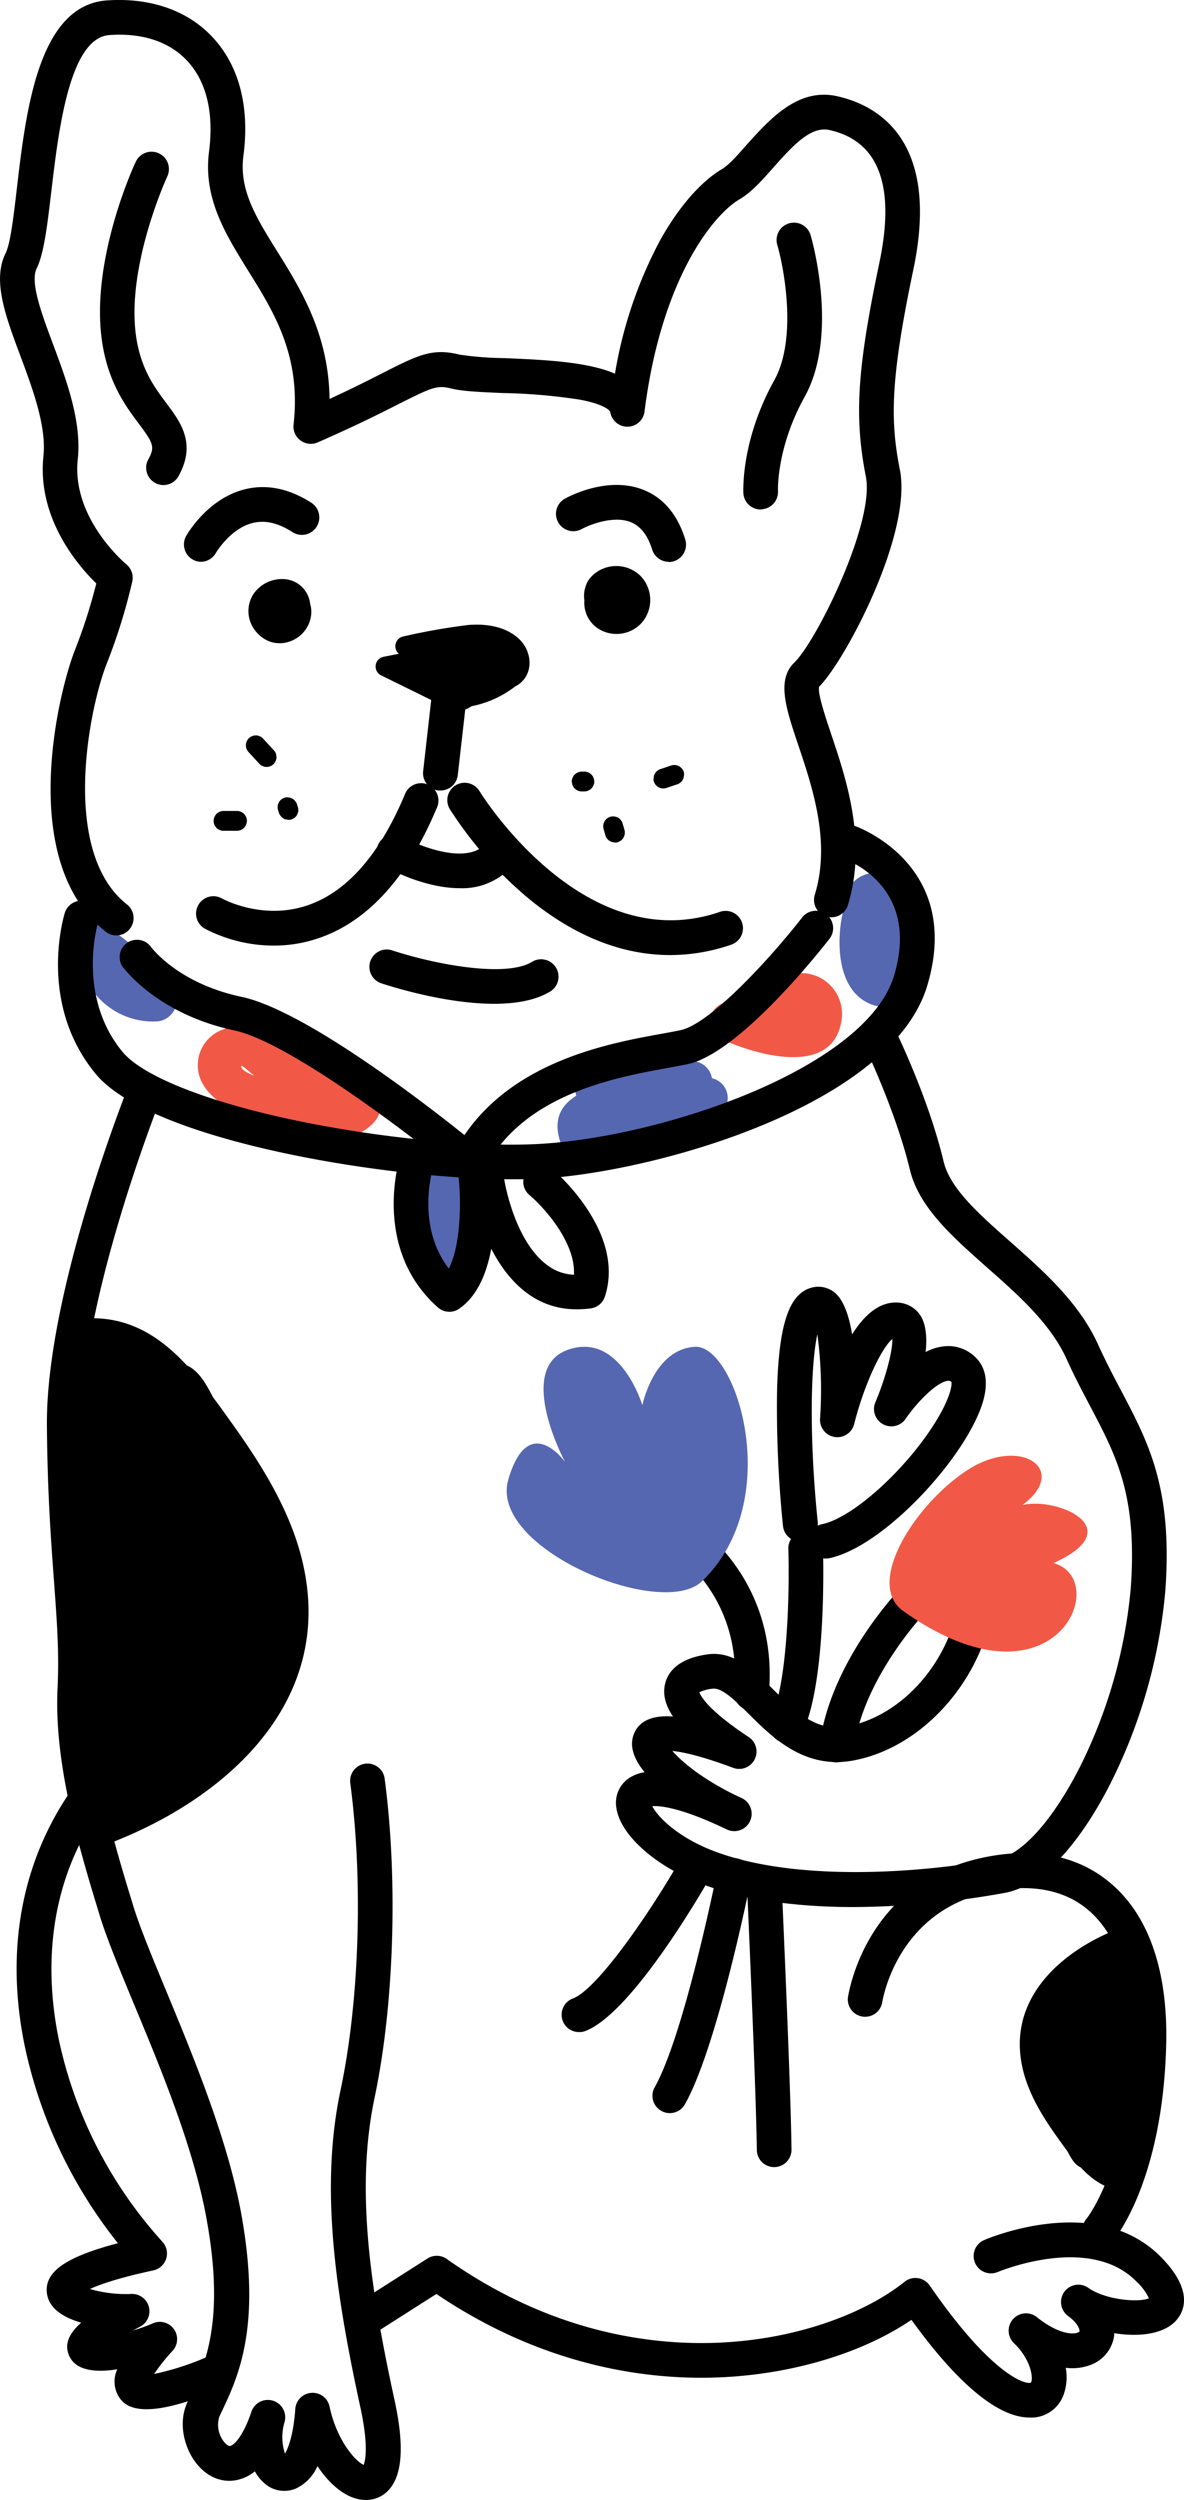 <svg viewBox="0 0 239.01 504.3" xmlns="http://www.w3.org/2000/svg">
  <g fill="#5667b1">
    <path d="m35 200.08a45.64 45.64 0 0 0 -13.24-13c-4.34-2.78-8.34 4.1-4.07 6.89a3.92 3.92 0 0 0 -.16 3.94 15 15 0 0 0 14 8.14c2.86-.05 5.3-3.31 3.47-5.97z" />
    <path d="m143.72 217.51a4.13 4.13 0 0 0 -2.91-3.29 34.84 34.84 0 0 0 -22 1.49 4.38 4.38 0 0 0 -2.48 5.33c-3.41 2.1-5 5.41-2.72 10.59 1.75 4 7 1.66 7.25-2a4.1 4.1 0 0 0 2.82.42c2.37-.47 5.26-.91 8.1-1.6a36.83 36.83 0 0 0 5.46 0 13.18 13.18 0 0 0 8.55-4.16 4.08 4.08 0 0 0 -2.07-6.78z" />
    <path d="m184.64 189.61c-.29-3.65 0-8-2.48-11a6.69 6.69 0 0 0 -8.45-1.77 7.06 7.06 0 0 0 -3.5 6.9c-1.49 6.33-1.18 15.71 5.14 18.64a6.56 6.56 0 0 0 8.19-2c2.23-3.1 1.37-7.29 1.1-10.77z" />
    <path d="m86.06 238q-.11 8.44-.2 16.89c-.06 5.15 7.94 5.15 8 0q.11-8.44.2-16.89c.06-5.19-7.94-5.19-8 0z" />
  </g>
  <path d="m56.72 209.91a5.86 5.86 0 0 0 -1 .2c-3.06-2.48-6.71-4.05-10.75-2.42a7.63 7.63 0 0 0 -4.06 10.92c2.69 4.78 9.51 7 14.41 8.52s13.75 3.93 18.42.78c10.98-7.41-10.42-18.78-17.02-18zm-8 5.11c.06-.2 1.43 1 2.6 2-.95-.41-2.85-1.22-2.59-2.02z" fill="#f15946" />
  <path d="m163.41 196.47c-4.84-1.07-9.22 3.05-13 5.44a4.73 4.73 0 0 0 -.89.74l-.3-.14c-4.62-2.22-8.68 4.68-4 6.9 6.91 3.31 23.16 8.21 24.69-3.85a8.23 8.23 0 0 0 -6.5-9.09z" fill="#f15946" />
  <path d="m23.51 188.7a3.49 3.49 0 0 1 -2.17-.75c-18.2-14.32-9.34-49.08-6.16-56.95a109.93 109.93 0 0 0 4.26-13.3c-3.69-3.6-12-13.19-10.67-25.71.63-5.99-2.17-13.54-4.64-20.15-3.06-8.19-5.7-15.27-3-20.76 1-2 1.64-7.68 2.29-13.2 1.82-15.55 4.34-36.88 18.21-37.8 8.67-.59 16.2 2 21.22 7.36 5.42 5.76 7.59 14.07 6.29 24-.9 6.86 2.51 12.35 6.84 19.3 4.7 7.54 10.4 16.7 10.54 29.74 4.8-2.2 8.31-4 11-5.37 6.91-3.49 9.78-4.94 15.26-3.57a65 65 0 0 0 9 .7c8 .34 16.75.71 22.36 3.14a87.49 87.49 0 0 1 9.07-26.82c5.3-9.55 10.51-13.27 12.5-14.43 1.41-.82 3.28-2.93 5.08-5 4.65-5.13 10.32-11.49 18.21-9.72 8.11 1.82 20.88 8.79 15.37 35-4.71 22.42-4.64 30.58-2.71 40.38 2.53 12.86-11 38.45-16.31 43.74-.31 1.39 1.25 6 2.4 9.46 3.08 9.15 7.29 21.67 3.47 34.39a3.5 3.5 0 1 1 -6.7-2c3.17-10.58-.47-21.43-3.4-30.15-2.46-7.31-4.4-13.08-.76-16.59 4.46-4.3 16.26-28.19 14.43-37.49-2.38-12.08-1.76-21.76 2.73-43.17 3.26-15.51-.12-24.51-10.05-26.74-3.62-.81-7 2.63-11.37 7.58-2.28 2.57-4.43 5-6.81 6.38-5.15 3-15.77 15.78-19.18 42.82a3.48 3.48 0 0 1 -3.45 3.06 3.49 3.49 0 0 1 -3.47-3s-.52-1.39-6.08-2.45a113.81 113.81 0 0 0 -15.54-1.34c-4.59-.2-8.2-.35-10.45-.91-2.84-.71-3.79-.31-10.4 3-3.72 1.89-8.82 4.47-16.58 7.86a3.5 3.5 0 0 1 -4.88-3.6c1.56-13.86-3.92-22.64-9.26-31.18-4.62-7.46-9-14.57-7.8-23.91 1-7.8-.52-14.14-4.45-18.32-3.6-3.83-9-5.62-15.64-5.16-8.11.55-10.29 19.26-11.76 31.63-.82 6.94-1.47 12.42-2.95 15.45-1.36 2.79 1 9.12 3.29 15.24 2.74 7.33 5.84 15.65 5 23.36-1.23 11.88 9.7 21 9.81 21.08a3.52 3.52 0 0 1 1.2 3.48 115.92 115.92 0 0 1 -5.07 16.35c-3.59 8.87-9.58 38.11 4 48.79a3.5 3.5 0 0 1 -2.16 6.25z" />
  <path d="m40.58 113.33a3.5 3.5 0 0 1 -3-5.21c.17-.31 4.29-7.53 11.82-9.41 4.41-1.1 8.94-.18 13.47 2.72a3.5 3.5 0 1 1 -3.87 5.89c-2.87-1.85-5.49-2.44-8-1.82-4.55 1.14-7.38 6-7.4 6a3.53 3.53 0 0 1 -3.02 1.83z" />
  <path d="m135 113.33a3.51 3.51 0 0 1 -3.34-2.45c-.93-2.94-2.35-4.75-4.33-5.55-3.48-1.4-8.32.53-9.9 1.39a3.5 3.5 0 0 1 -3.39-6.13c.87-.48 8.69-4.63 15.86-1.77 4 1.59 6.85 4.94 8.43 10a3.52 3.52 0 0 1 -3.33 4.56z" />
  <path d="m153.55 102.78a3.5 3.5 0 0 1 -3.49-3.29c0-.42-.53-10.59 6.24-22.78 4.64-8.34 2-22.52.61-27.29a3.5 3.5 0 0 1 6.72-2c.24.81 5.78 20.08-1.21 32.65-5.72 10.32-5.38 18.92-5.37 19a3.51 3.51 0 0 1 -3.31 3.67z" />
  <path d="m33 97.85a3.42 3.42 0 0 1 -1.71-.45 3.5 3.5 0 0 1 -1.34-4.76c1.37-2.45 1-3.25-1.9-7.13-2.6-3.47-6.16-8.22-7.41-16.38-2.54-16.3 6.36-35.7 6.78-36.52a3.5 3.5 0 0 1 6.34 3c-.08.18-8.42 18.32-6.25 32.5 1 6.43 3.7 10.05 6.09 13.24 2.86 3.82 6.11 8.14 2.41 14.75a3.49 3.49 0 0 1 -3.01 1.75z" />
  <path d="m88.9 159.46h-.4a3.51 3.51 0 0 1 -3.08-3.88l1.81-16a3.5 3.5 0 0 1 7 .79l-1.82 16a3.5 3.5 0 0 1 -3.51 3.09z" />
  <path d="m55.34 190.75a30.22 30.22 0 0 1 -14-3.42 3.5 3.5 0 0 1 3.48-6.08c.14.08 8.2 4.5 17.31 1.36 8-2.74 14.59-10.33 19.68-22.55a3.5 3.5 0 0 1 6.46 2.69c-5.91 14.21-14 23.14-24 26.52a27.78 27.78 0 0 1 -8.93 1.48z" />
  <path d="m135.27 192.66c-9.8 0-19.6-3.93-28.89-11.68a78.86 78.86 0 0 1 -15.58-17.76 3.5 3.5 0 1 1 6-3.62c.21.34 20.91 33.86 48.54 24.34a3.5 3.5 0 1 1 2.28 6.62 37.87 37.87 0 0 1 -12.35 2.1z" />
  <path d="m92.8 179.17c-7.24 0-14.41-4-14.85-4.21a3.5 3.5 0 1 1 3.42-6.1c3 1.68 12.53 5.59 16.46 1.55a3.5 3.5 0 1 1 5 4.88 13.49 13.49 0 0 1 -10.03 3.88z" />
  <path d="m99.74 202.49c-10 0-21.14-3.59-22.85-4.16a3.5 3.5 0 0 1 2.21-6.64c8.05 2.67 22.85 5.67 28.31 2.33a3.5 3.5 0 1 1 3.65 6c-3 1.81-7.06 2.47-11.32 2.47z" />
  <path d="m56.5 121.78h-.08.13z" />
  <path d="m56.71 121.9c0 .08.1.13.1.1l-.06-.07h-.08a.3.3 0 0 0 .04-.03z" />
  <path d="m56.83 122.27s0 0 0 0a.07.07 0 0 1 0 0 .31.31 0 0 0 0 .08.18.18 0 0 1 0 0z" />
  <path d="m56.28 121.83s0 0 0 0z" />
  <path d="m62.61 121.83a5.62 5.62 0 0 0 -4.48-4.92 7 7 0 0 0 -6.94 2.88 6.34 6.34 0 0 0 .1 7.11 6.77 6.77 0 0 0 3.17 2.52 6 6 0 0 0 3.72.08 6.44 6.44 0 0 0 4.66-5.77 5.57 5.57 0 0 0 -.23-1.9z" />
  <path d="m56.83 122.31-.01.01h.01z" />
  <path d="m56.25 121.74s0-.01 0 0z" />
  <path d="m56.16 121.9v.01z" />
  <path d="m129.3 116.18a7 7 0 0 0 -9.48-.29 4.46 4.46 0 0 0 -.57.58l-.15.16a4.54 4.54 0 0 0 -.82 1.48 5.91 5.91 0 0 0 -.31 3 5.4 5.4 0 0 0 0 1 6.2 6.2 0 0 0 2.68 4.63 6.88 6.88 0 0 0 8.93-1.15 7 7 0 0 0 -.28-9.41z" />
  <path d="m104.67 128.79c-2.73-2.45-6.55-3-10.1-2.72a127.44 127.44 0 0 0 -13.29 2.35 2 2 0 0 0 -1.4 2.46 2 2 0 0 0 .64 1l-3.23.64a2 2 0 0 0 -.47 3.66l11.54 5.67a2.06 2.06 0 0 0 1.19.2 1.79 1.79 0 0 0 1.34 1.31 5.61 5.61 0 0 0 4.3-.9 21.11 21.11 0 0 0 8.83-4 7.09 7.09 0 0 0 .75-.45c3.1-2.31 2.59-6.8-.1-9.22z" />
  <path d="m55.75 152.18a2 2 0 0 0 -.52-.88c-.72-.79-1.45-1.58-2.18-2.36a1.43 1.43 0 0 0 -.64-.42 1.58 1.58 0 0 0 -.77-.17 1.55 1.55 0 0 0 -.77.17 1.52 1.52 0 0 0 -.65.42 2 2 0 0 0 -.58 1.41c0 .18 0 .35.07.53a2 2 0 0 0 .51.88l2.18 2.37a1.53 1.53 0 0 0 .65.41 1.55 1.55 0 0 0 .77.17 1.58 1.58 0 0 0 .77-.17 1.5 1.5 0 0 0 .64-.41 2.07 2.07 0 0 0 .59-1.42c-.03-.18-.05-.35-.07-.53z" />
  <path d="m49.26 164.17a2.06 2.06 0 0 0 -1.41-.58h-2.73a2.06 2.06 0 0 0 -1.41.58 2.15 2.15 0 0 0 -.59 1.42 2 2 0 0 0 2 2h2.73a2.07 2.07 0 0 0 1.41-.59 2.29 2.29 0 0 0 .59-1.41 2.08 2.08 0 0 0 -.59-1.42z" />
  <path d="m60.15 162.87-.18-.55a1.45 1.45 0 0 0 -.36-.68 1.38 1.38 0 0 0 -.56-.51 1.44 1.44 0 0 0 -.74-.24 1.55 1.55 0 0 0 -.8 0l-.48.21a1.86 1.86 0 0 0 -.71.71l-.21.48a2.11 2.11 0 0 0 0 1.06l.18.55a1.45 1.45 0 0 0 .36.68 1.55 1.55 0 0 0 .56.52 1.53 1.53 0 0 0 .75.23 1.52 1.52 0 0 0 .79 0l.48-.2a2.07 2.07 0 0 0 .72-.72l.2-.48a2.11 2.11 0 0 0 0-1.06z" />
  <path d="m119.89 157.12a2.06 2.06 0 0 0 -.52-.89l-.4-.31a2 2 0 0 0 -1-.27h-.55a2.15 2.15 0 0 0 -1.41.59 1.5 1.5 0 0 0 -.41.64 1.48 1.48 0 0 0 -.18.77l.08.53a2 2 0 0 0 .51.89l.41.31a2 2 0 0 0 1 .27h.55a1.58 1.58 0 0 0 .77-.17 1.88 1.88 0 0 0 1.06-1.06 1.58 1.58 0 0 0 .17-.77z" />
  <path d="m138.05 155.79a2 2 0 0 0 -.92-1.19 2 2 0 0 0 -1.55-.21l-2.17.73a1.45 1.45 0 0 0 -.68.36 1.55 1.55 0 0 0 -.52.56 1.44 1.44 0 0 0 -.24.74 1.56 1.56 0 0 0 0 .8 2 2 0 0 0 .92 1.2 2 2 0 0 0 1.54.2l2.18-.73a1.45 1.45 0 0 0 .68-.36 1.38 1.38 0 0 0 .51-.56 1.44 1.44 0 0 0 .24-.74 1.55 1.55 0 0 0 .01-.8z" />
  <path d="m126.06 167.41c-.12-.42-.24-.84-.37-1.27a1.58 1.58 0 0 0 -.35-.68 1.53 1.53 0 0 0 -.56-.51 2.22 2.22 0 0 0 -1.55-.2l-.47.2a2.07 2.07 0 0 0 -.72.72c-.07.16-.14.31-.2.47a2 2 0 0 0 0 1.07l.36 1.27a1.94 1.94 0 0 0 1.66 1.43 1.55 1.55 0 0 0 .8 0l.48-.21a2 2 0 0 0 .72-.71c.06-.16.13-.32.2-.48a2.15 2.15 0 0 0 0-1.1z" />
  <path d="m103.62 237.89c-25.79 0-73.11-7.8-84.26-21.21-11.79-14.19-6.51-31.78-6.28-32.52a3.5 3.5 0 0 1 6.69 2.07c-.09.29-4.3 14.81 5 26 4.23 5.04 17.75 10.31 36.23 14.06 16.87 3.42 35.71 5.17 48 4.46 25.48-1.49 66-15.48 71.5-34 5.34-18-9.49-23.26-10.12-23.48a3.5 3.5 0 1 1 2.25-6.63c.22.08 21.81 7.72 14.58 32.1s-55 37.67-77.8 39c-1.75.1-3.7.15-5.79.15z" />
  <path d="m94.7 237.66a3.5 3.5 0 0 1 -2.23-.8c-8.76-7.25-33.95-26.6-45.17-29-15.69-3.34-22.38-12.64-22.66-13a3.5 3.5 0 0 1 5.72-4c.24.34 5.57 7.51 18.4 10.23 12.57 2.67 36.4 21 45 27.88 10.26-15.08 29.34-18.54 39.94-20.46 1.39-.25 2.63-.48 3.68-.7 6-1.26 18.18-14.56 24.48-22.65a3.5 3.5 0 1 1 5.52 4.3c-1.82 2.34-18.16 23-28.55 25.2-1.11.23-2.42.47-3.88.74-10.94 2-29.26 5.3-37.16 20.44a3.48 3.48 0 0 1 -2.41 1.81 3.23 3.23 0 0 1 -.68.01z" />
  <path d="m90.71 264.62a3.48 3.48 0 0 1 -2.33-.89c-13.38-11.91-7.78-29.88-7.54-30.64a3.5 3.5 0 0 1 6.66 2.14c-.16.52-3.62 11.94 3.1 20.67 2.46-4.74 2.48-13.75 2-18.18a3.5 3.5 0 0 1 7-.78c.23 2.1 2.06 20.76-6.82 27a3.48 3.48 0 0 1 -2.07.68z" />
  <path d="m116.25 264.11a16.37 16.37 0 0 1 -9.79-3.21c-9.11-6.61-11.46-21.32-11.58-21.9a3.5 3.5 0 0 1 6.92-1.07c0 .17 2 12.49 8.78 17.36a9.5 9.5 0 0 0 5.28 1.86c.36-6.54-6.08-13.62-8.89-16a3.5 3.5 0 1 1 4.53-5.33c.61.51 14.82 12.74 10.61 25.72a3.5 3.5 0 0 1 -2.77 2.38 19.33 19.33 0 0 1 -3.09.19z" />
  <path d="m73.79 504.3a7.1 7.1 0 0 1 -2.24-.37c-2.68-.86-5.31-3.23-7.47-6.45a8.85 8.85 0 0 1 -4.36 4.52 6 6 0 0 1 -6.27-1 8.74 8.74 0 0 1 -2-2.47 8.47 8.47 0 0 1 -4 1.82c-3 .47-5.89-.87-8-3.67-2.24-3-3.59-7.93-1.57-12.21l.33-.69c3.05-6.41 7.24-15.19 3.57-35.7-2.48-14.32-9.28-30.72-14.78-43.9-2.93-7.07-5.46-13.17-6.88-17.81-3.91-12.8-9.27-30.33-8.5-45.87.35-7.18-.14-13.69-.75-21.94s-1.3-17.86-1.4-31.08c-.18-26.72 16-67.18 16.63-68.89a3.5 3.5 0 1 1 6.5 2.61c-.16.4-16.3 40.9-16.13 66.23.09 13 .8 22.35 1.42 30.61s1.14 15.2.76 22.81c-.71 14.31 4.44 31.17 8.21 43.48 1.31 4.31 3.78 10.27 6.64 17.17 5.59 13.49 12.55 30.28 15.25 45.35 4.06 22.72-.68 32.67-4.14 39.94l-.32.68a5.49 5.49 0 0 0 .85 5c.45.6 1 1 1.29.94.71-.11 2.53-1.67 4.28-6.78a3.5 3.5 0 0 1 6.72 2 10.57 10.57 0 0 0 .1 6.32c.7-1.18 1.71-3.89 2.08-9a3.5 3.5 0 0 1 6.92-.47c1.44 6.77 5.18 11 6.88 11.75.36-.93 1-3.93-.65-11.55-5.35-24.6-8.07-44.92-4-64.13 3.8-17.9 4.56-42.17 1.95-61.84a3.5 3.5 0 0 1 6.94-.92c2.71 20.39 1.91 45.59-2 64.21-3.82 18-1.17 37.47 4 61.19 2.09 9.6 1.55 15.67-1.63 18.55a6.12 6.12 0 0 1 -4.23 1.56z" />
  <path d="m172.36 384.7c-10.21 0-21.24-1.11-30.57-4.61s-16.62-9.9-17.37-15.44a6 6 0 0 1 2.37-5.83 7.88 7.88 0 0 1 3.33-1.32c-2.13-2.6-3.17-5.3-2.12-7.81s3.61-3.73 7.85-3.43c-1.56-2.33-2.08-4.5-1.6-6.55.52-2.27 2.46-5.15 8.68-6 5.3-.68 9.29 3.27 13.15 7.09 4.45 4.42 8.65 8.59 14.83 7.47 12.14-2.21 22.42-15 22.92-28.47a3.5 3.5 0 1 1 7 .26c-.61 16.59-13.47 32.33-28.66 35.09-9.76 1.78-16.26-4.67-21-9.38-2.79-2.76-5.42-5.36-7.32-5.12a8.05 8.05 0 0 0 -2.68.72c.3.83 1.87 3.69 10 9.06a3.5 3.5 0 0 1 -3.16 6.19c-6.59-2.46-10.3-3.22-12.28-3.41 1.88 2.18 6.14 5.74 13 9.05l1 .46a3.5 3.5 0 0 1 -3 6.33l-.83-.39c-8.74-4.11-12.75-4.42-14.23-4.31 1 2 5 6.28 12.68 9.15 15.77 5.91 39.87 4.64 57.17 1.47 4.83-.89 11.14-8 16.46-18.5a100.74 100.74 0 0 0 10.28-36.07c1.35-18.62-2.84-26.58-8.15-36.65-1.57-3-3.18-6-4.8-9.6-3.27-7.19-9.8-12.95-16.11-18.51-7-6.22-13.71-12.09-15.53-19.72-3-12.37-9.53-25.7-9.59-25.83a3.5 3.5 0 1 1 6.27-3.11c.28.58 7 14.18 10.13 27.31 1.3 5.47 7.16 10.63 13.35 16.1 6.54 5.77 14 12.31 17.85 20.87 1.54 3.38 3.1 6.35 4.62 9.23 5.6 10.62 10.44 19.8 8.94 40.42a107.9 107.9 0 0 1 -11 38.71c-3.81 7.54-11.65 20.44-21.45 22.23a176.17 176.17 0 0 1 -30.43 2.85z" />
  <path d="m151.69 345h-.34a3.5 3.5 0 0 1 -3.15-3.82c1.72-18.06-10.65-27-11.18-27.35a3.5 3.5 0 0 1 4-5.75c.67.45 16.27 11.5 14.16 33.77a3.5 3.5 0 0 1 -3.49 3.15z" />
  <path d="m158.8 351.58a3.57 3.57 0 0 1 -1.48-.33 3.51 3.51 0 0 1 -1.68-4.66c3.56-7.59 3.73-27.21 3.5-34.13a3.5 3.5 0 1 1 7-.24c0 1.08.86 26.68-4.15 37.35a3.51 3.51 0 0 1 -3.19 2.01z" />
  <path d="m169 355.5a4.22 4.22 0 0 1 -.49 0 3.5 3.5 0 0 1 -3-3.95c2.31-16.49 15.64-30.48 16.21-31.07a3.5 3.5 0 0 1 5 4.86c-.12.13-12.33 13-14.32 27.18a3.5 3.5 0 0 1 -3.4 2.98z" />
  <path d="m116.86 409.92a3.5 3.5 0 0 1 -1.21-6.78c4.94-1.83 15.61-17.4 21.61-27.88a3.5 3.5 0 1 1 6.07 3.48c-2.62 4.58-16.17 27.61-25.25 31a3.46 3.46 0 0 1 -1.22.18z" />
  <path d="m135.2 426.27a3.43 3.43 0 0 1 -1.71-.46 3.49 3.49 0 0 1 -1.33-4.76c6-10.65 12.5-43 12.57-43.28a3.5 3.5 0 1 1 6.86 1.37c-.27 1.37-6.78 33.73-13.33 45.35a3.51 3.51 0 0 1 -3.06 1.78z" />
  <path d="m156.28 437.16a3.49 3.49 0 0 1 -3.5-3.45c-.18-13.41-2-53.37-2-53.77a3.5 3.5 0 0 1 7-.32c0 .41 1.83 40.48 2 54a3.5 3.5 0 0 1 -3.46 3.54z" />
  <path d="m222 453.33a3.47 3.47 0 0 1 -2.26-.83 3.51 3.51 0 0 1 -.4-4.94c.07-.08 8.47-10.54 9.06-35.41.3-12.72-2.83-22.1-9.06-27.13-5-4.07-12.12-5.17-20.5-3.17-17.84 4.28-20.65 21.45-20.76 22.15a3.5 3.5 0 0 1 -6.92-1c.13-.92 3.5-22.58 26.08-28 10.56-2.53 19.73-1 26.52 4.53 8 6.45 12 17.77 11.66 32.74-.65 27.62-10.32 39.29-10.73 39.78a3.51 3.51 0 0 1 -2.69 1.28z" />
  <path d="m207.8 487.67c-6.3 0-14.47-6.76-23.81-19.7-9.8 6.66-23.85 10.93-38.43 11.59-14.05.64-35.25-1.82-57.47-16.81l-13.28 8.46a3.5 3.5 0 1 1 -3.77-5.9l15.25-9.71a3.49 3.49 0 0 1 3.9.09c21.3 15.05 41.69 17.48 55.05 16.88 17.32-.78 30.65-6.85 37.35-12.27a3.51 3.51 0 0 1 5.09.74c12.39 18 19.35 20.07 20.41 19.6.52-.61.22-4.46-3.39-7.95a3.5 3.5 0 0 1 4.61-5.26c4.25 3.39 7.2 3.54 8.28 3.1.32-.13.33-.24.34-.28 0-.35-.29-1.58-2.33-3.06a3.5 3.5 0 0 1 4.09-5.68c3.55 2.51 10.34 3 12.23 2.1a11 11 0 0 0 -2.49-3.35c-9.49-9.73-27.81-2-28-1.95a3.5 3.5 0 0 1 -2.77-6.43c.93-.4 22.91-9.7 35.78 3.5 6.43 6.59 4.68 10.74 3.07 12.62-2.48 2.9-7.64 3.46-12.59 2.66v.43a7.35 7.35 0 0 1 -4.64 5.92 10.33 10.33 0 0 1 -5.14.63 10.53 10.53 0 0 1 -.29 5 7 7 0 0 1 -5.8 5 8.11 8.11 0 0 1 -1.25.03z" />
  <path d="m29.59 486c-3.81 0-4.95-1.59-5.48-2.33a5.8 5.8 0 0 1 -.43-5.73c-4.09.65-8.2.41-9.65-2.58-1.2-2.49 0-4.73 2.36-6.82-4.23-1.23-6.55-3.21-6.91-5.89-.58-4.28 3.64-7.34 14.32-10.14a95.58 95.58 0 0 1 -18.8-39.74c-4-19.32-.67-37.24 9.52-51.82a3.5 3.5 0 0 1 5.74 4c-11.45 16.38-10.89 34.28-8.4 46.41a88 88 0 0 0 20.88 40.81 3.49 3.49 0 0 1 -1.81 5.83c-7.08 1.52-10.82 2.85-12.77 3.75a26 26 0 0 0 8.3 1 3.5 3.5 0 0 1 1.82 6.6l-1.44.76a30.6 30.6 0 0 0 4-1.43 3.49 3.49 0 0 1 4 5.54 38.31 38.31 0 0 0 -3.73 4.67 55.15 55.15 0 0 0 10.82-3.5 3.5 3.5 0 0 1 2.79 6.41c-7.42 3.2-12.11 4.2-15.13 4.2z" />
  <path d="m166.63 314.39a3.5 3.5 0 0 1 -3.43-2.8 3.66 3.66 0 0 1 -.06-1 3.58 3.58 0 0 1 -1.24.37 3.51 3.51 0 0 1 -3.84-3.13 235 235 0 0 1 -1.2-27.23c.33-13.2 2.35-19.41 6.73-20.78a5.23 5.23 0 0 1 4.84.87c1.15.9 2.7 3.1 3.58 8.49 2.33-3.69 5.25-6.43 8.79-6.43a5.83 5.83 0 0 1 5 2.61c.62.95 1.52 3.11 1.05 7.38a10.45 10.45 0 0 1 3.76-1.16 7.79 7.79 0 0 1 6.44 2.36c1.41 1.41 2.79 4.1 1.34 8.93-3.31 11-19.94 29.19-31.07 31.48a3.51 3.51 0 0 1 -.69.04zm-1.63-45.23c-1.37 6.21-1.68 20.81.08 37.92a4 4 0 0 1 0 .69 3.23 3.23 0 0 1 .89-.31c6.49-1.34 18-12 23.7-22 2.26-4 2.5-6.1 2.4-6.67a.79.79 0 0 0 -.72-.24c-2.32.21-6.44 4.58-8.52 7.64a3.5 3.5 0 0 1 -6.12-3.33c2.05-4.82 3.49-10.31 3.43-12.75-2.07 1.67-5.6 8.82-7.71 17.15a3.5 3.5 0 0 1 -6.89-1.06 85.06 85.06 0 0 0 -.54-17.04z" />
  <path d="m62 320.33c-1.49-12.84-8.48-23.93-15.88-34.19-1-1.4-2-2.81-3.08-4.22-1.37-2.56-2.75-5.31-5.35-6.51-5-5.4-11-9.51-19.11-9.49-4.22 0-5 5.36-2.3 7.3a58.71 58.71 0 0 0 .43 29.47l.05 21.38a70.39 70.39 0 0 0 0 16l.06 28c0 2.41 2.58 4.8 5.06 3.86 21.79-8.26 43.12-25.93 40.12-51.6z" />
  <path d="m206 414.75c.74 6.42 4.24 12 7.94 17.1.51.7 1 1.41 1.54 2.11.68 1.28 1.38 2.66 2.68 3.26 2.52 2.7 5.52 4.75 9.56 4.74 2.1 0 2.49-2.68 1.14-3.65a29.32 29.32 0 0 0 -.21-14.74v-10.69a35.48 35.48 0 0 0 0-8v-14a2 2 0 0 0 -2.53-1.93c-10.93 4.12-21.61 12.97-20.12 25.8z" />
  <path d="m141.68 319c-8.17 7.81-43.16-6.65-39.07-20.55s11.44-3.55 11.44-3.55-10.08-18.79.54-22.6 15.08 11.17 15.08 11.17 2.27-11.32 10.62-11.79 18.4 31.08 1.39 47.32z" fill="#5667b1" />
  <path d="m182.34 325c-7.91-5.59 2.59-21.9 13.19-28.6s20.41.11 10.88 7.19c7.08-1.63 21.79 4.74 6.26 11.72 11.99 3.29.33 31.4-30.33 9.69z" fill="#f15946" />
</svg>
